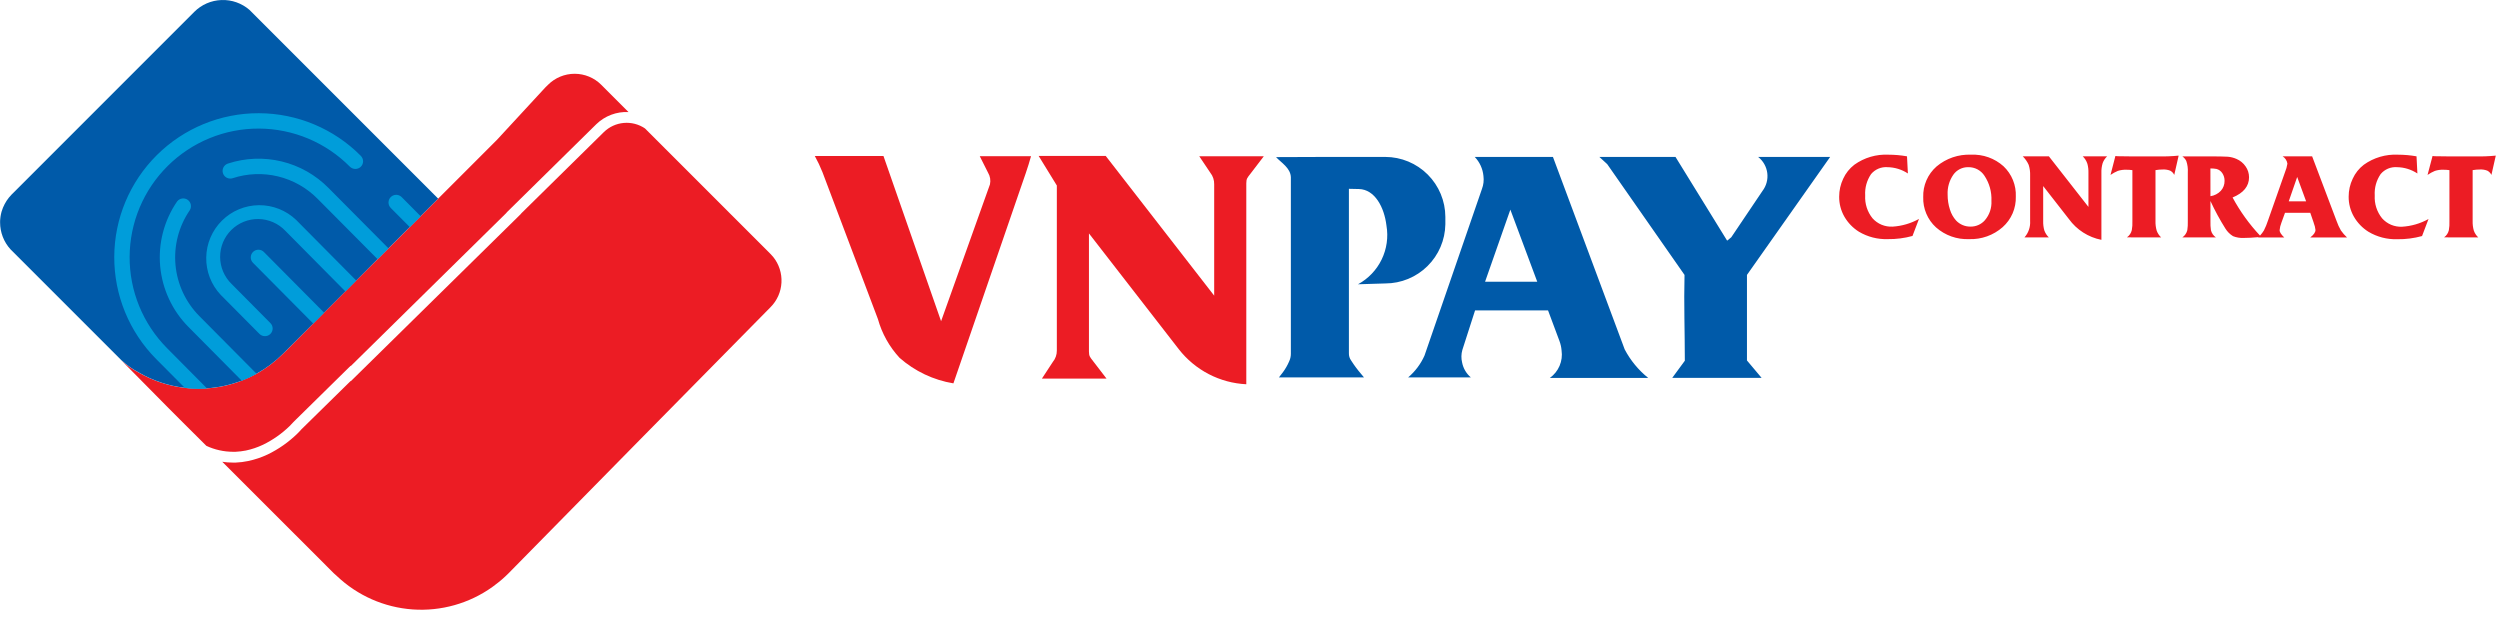 <svg width="162" height="40" viewBox="0 0 162 40" fill="none" xmlns="http://www.w3.org/2000/svg">
<path d="M21.824 37.325V37.32C21.758 37.263 21.695 37.209 21.632 37.15L20.151 35.668L15.989 31.508L14.6 30.12L14.402 29.923C14.628 29.958 14.856 29.976 15.085 29.975H15.096H15.28C15.546 29.964 15.81 29.931 16.07 29.876C16.514 29.784 16.945 29.639 17.355 29.444C18.059 29.102 18.704 28.649 19.265 28.102C19.391 27.979 19.486 27.874 19.524 27.828L22.724 24.686L22.735 24.7L33.734 13.883L33.792 13.813L39.134 8.556C39.483 8.217 39.938 8.008 40.423 7.966C40.907 7.923 41.392 8.049 41.794 8.322L43.06 9.589L49.929 16.457C49.99 16.517 50.048 16.581 50.102 16.647C50.48 17.116 50.671 17.708 50.639 18.31C50.608 18.912 50.355 19.48 49.929 19.907L49.744 20.094L41.546 28.414L32.943 37.16C32.674 37.43 32.385 37.679 32.078 37.905C32.068 37.915 32.056 37.925 32.045 37.935C32.003 37.965 31.962 37.995 31.917 38.025C31.917 38.03 31.907 38.032 31.903 38.038C30.402 39.107 28.576 39.621 26.738 39.491C24.9 39.361 23.164 38.595 21.829 37.326L21.824 37.325ZM15.094 29.276C14.499 29.273 13.912 29.142 13.373 28.891L11.973 27.498L11.631 27.157L11.572 27.097L10.921 26.445L7.809 23.296L7.877 23.363C8.218 23.674 8.599 23.94 9.008 24.153C9.911 24.675 10.91 25.007 11.945 25.13C12.418 25.188 12.896 25.201 13.371 25.169C14.149 25.121 14.915 24.955 15.643 24.675C15.973 24.548 16.295 24.398 16.606 24.228C17.241 23.877 17.823 23.438 18.336 22.925L18.523 22.743L20.28 20.979L20.465 20.791L20.985 20.271L21.17 20.086L22.363 18.893L23.252 18.004L24.449 16.813L24.637 16.628L32.203 9.061L35.324 5.681L35.343 5.661L35.511 5.496C35.969 5.038 36.59 4.781 37.237 4.781C37.885 4.781 38.506 5.038 38.963 5.496L40.672 7.206L40.728 7.261C40.344 7.242 39.96 7.302 39.601 7.438C39.241 7.574 38.913 7.783 38.638 8.051L32.856 13.743L32.798 13.813L22.735 23.715L22.721 23.703L19.017 27.345L18.992 27.373C18.982 27.386 18.902 27.472 18.769 27.608C18.264 28.099 17.684 28.507 17.05 28.816C16.694 28.985 16.318 29.113 15.932 29.195C15.712 29.238 15.488 29.265 15.264 29.276H15.094ZM7.658 23.144L7.809 23.296C7.759 23.247 7.708 23.196 7.658 23.144Z" fill="#EC1C24"/>
<path d="M28.392 12.87L24.638 16.624L24.451 16.808L23.258 18.005L22.369 18.893L21.176 20.087L20.992 20.271L20.471 20.792L20.286 20.979L18.526 22.736L18.342 22.92C17.829 23.433 17.246 23.872 16.611 24.223C16.301 24.394 15.979 24.543 15.648 24.671C14.92 24.95 14.154 25.116 13.376 25.164C12.9 25.197 12.423 25.184 11.949 25.126C10.914 25.003 9.915 24.671 9.013 24.149C8.605 23.935 8.227 23.67 7.888 23.359C7.888 23.359 7.888 23.359 7.883 23.359C7.81 23.288 7.737 23.216 7.665 23.141L0.828 16.304L0.681 16.157C0.247 15.681 0.006 15.06 0.006 14.415C0.006 14.34 0.006 14.264 0.016 14.191C0.025 14.082 0.041 13.975 0.064 13.868C0.074 13.826 0.084 13.785 0.094 13.746L0.108 13.695C0.207 13.369 0.368 13.064 0.582 12.798C0.64 12.728 0.7 12.66 0.766 12.592L0.888 12.473L8.172 5.186L12.586 0.772C13.056 0.3 13.688 0.025 14.354 0.002C15.02 -0.022 15.669 0.208 16.172 0.646L28.392 12.87Z" fill="#005AA9"/>
<path d="M11.983 25.14L10.118 23.264C8.372 21.505 7.396 19.125 7.404 16.647C7.413 14.169 8.406 11.796 10.164 10.05C11.922 8.304 14.302 7.327 16.78 7.336C19.259 7.345 21.632 8.337 23.378 10.096L23.384 10.105C23.43 10.151 23.466 10.206 23.491 10.266C23.516 10.327 23.528 10.392 23.528 10.457C23.527 10.522 23.514 10.587 23.488 10.647C23.462 10.707 23.425 10.761 23.378 10.807C23.283 10.899 23.156 10.949 23.024 10.948C22.892 10.947 22.765 10.894 22.672 10.801C21.9 10.023 20.983 9.404 19.972 8.98C18.961 8.557 17.877 8.336 16.78 8.332C15.684 8.327 14.598 8.538 13.584 8.954C12.57 9.369 11.647 9.98 10.869 10.752C10.091 11.523 9.472 12.441 9.048 13.452C8.625 14.462 8.404 15.547 8.4 16.643C8.395 17.739 8.606 18.825 9.021 19.839C9.437 20.854 10.048 21.776 10.819 22.555L13.363 25.119C13.38 25.135 13.394 25.153 13.405 25.174H13.369C13.199 25.186 13.027 25.192 12.855 25.192C12.564 25.192 12.272 25.174 11.983 25.14ZM12.211 21.184C11.162 20.127 10.515 18.737 10.38 17.254C10.245 15.771 10.632 14.287 11.473 13.059C11.551 12.955 11.665 12.885 11.793 12.864C11.921 12.843 12.052 12.873 12.158 12.946C12.265 13.02 12.338 13.132 12.364 13.259C12.389 13.386 12.365 13.518 12.295 13.627C11.585 14.663 11.259 15.915 11.372 17.166C11.486 18.417 12.032 19.59 12.917 20.481L16.627 24.22C16.619 24.223 16.611 24.227 16.604 24.232C16.301 24.398 15.987 24.544 15.665 24.669L12.211 21.184ZM16.813 21.637L14.3 19.105C13.684 18.45 13.348 17.581 13.364 16.683C13.379 15.784 13.745 14.928 14.383 14.295C15.021 13.662 15.881 13.304 16.78 13.296C17.678 13.289 18.544 13.632 19.193 14.254L23.086 18.18L22.381 18.884L18.487 14.953C18.262 14.717 17.993 14.528 17.694 14.398C17.395 14.268 17.074 14.198 16.748 14.193C16.422 14.189 16.099 14.249 15.797 14.371C15.494 14.493 15.22 14.674 14.988 14.903C14.757 15.133 14.574 15.406 14.449 15.707C14.325 16.008 14.262 16.331 14.264 16.657C14.266 16.983 14.333 17.305 14.461 17.605C14.589 17.904 14.775 18.176 15.009 18.402L17.519 20.933C17.566 20.979 17.604 21.034 17.629 21.095C17.655 21.155 17.668 21.22 17.668 21.286C17.668 21.352 17.655 21.418 17.629 21.478C17.604 21.539 17.566 21.594 17.519 21.64C17.473 21.686 17.419 21.722 17.359 21.747C17.299 21.771 17.235 21.784 17.17 21.783C17.104 21.784 17.038 21.771 16.977 21.746C16.916 21.721 16.86 21.684 16.813 21.637ZM16.393 17.029C16.3 16.936 16.248 16.809 16.248 16.677C16.249 16.545 16.302 16.419 16.395 16.326C16.489 16.233 16.616 16.181 16.748 16.181C16.88 16.181 17.006 16.234 17.099 16.328L21.003 20.262L20.986 20.279L20.467 20.797L20.298 20.966L16.393 17.029ZM20.579 12.881C19.876 12.169 18.989 11.668 18.017 11.432C17.045 11.196 16.027 11.236 15.076 11.548C15.014 11.568 14.948 11.576 14.883 11.57C14.818 11.565 14.754 11.547 14.696 11.518C14.638 11.488 14.586 11.447 14.543 11.397C14.501 11.348 14.468 11.29 14.448 11.228C14.428 11.165 14.42 11.1 14.425 11.034C14.43 10.969 14.448 10.905 14.478 10.847C14.508 10.789 14.549 10.737 14.598 10.694C14.648 10.652 14.706 10.62 14.768 10.599C15.894 10.23 17.101 10.183 18.253 10.462C19.404 10.741 20.455 11.336 21.287 12.18L25.172 16.091L25.156 16.107L24.634 16.628L24.466 16.793L20.579 12.881ZM25.32 13.474C25.227 13.38 25.175 13.253 25.175 13.121C25.176 12.989 25.229 12.862 25.322 12.769C25.416 12.676 25.543 12.624 25.675 12.624C25.807 12.625 25.934 12.678 26.027 12.771L27.262 14.014L26.557 14.718L25.32 13.474Z" fill="#009DDA"/>
<path fill-rule="evenodd" clip-rule="evenodd" d="M109.156 17.813L104.148 10.637L103.64 10.17H108.573L111.918 15.595L112.186 15.376L114.208 12.373C114.46 12.043 114.572 11.627 114.52 11.215C114.468 10.803 114.256 10.428 113.93 10.171H118.592L113.203 17.814V23.358L114.153 24.487H108.36L109.177 23.375C109.177 21.527 109.11 19.658 109.157 17.815L109.156 17.813ZM95.564 10.169C95.884 10.504 96.082 10.937 96.127 11.399C96.165 11.686 96.132 11.979 96.028 12.25L92.306 23.046C92.063 23.589 91.701 24.071 91.247 24.456H95.31C95.017 24.208 94.818 23.868 94.745 23.491C94.68 23.224 94.685 22.945 94.759 22.681L95.585 20.113H100.313L101.05 22.089C101.126 22.288 101.173 22.497 101.19 22.71C101.239 23.047 101.194 23.391 101.061 23.705C100.927 24.018 100.71 24.289 100.433 24.488H106.802C106.173 23.983 105.655 23.354 105.28 22.641L100.63 10.168L95.564 10.169ZM99.614 18.257H96.232L97.871 13.584L99.614 18.257ZM82.686 10.181L85.886 10.169H89.772C90.802 10.172 91.789 10.583 92.517 11.311C93.245 12.039 93.656 13.026 93.659 14.056V14.535C93.643 15.555 93.226 16.529 92.499 17.245C91.772 17.962 90.793 18.365 89.772 18.367L87.999 18.421C88.665 18.059 89.2 17.498 89.531 16.816C89.862 16.134 89.971 15.366 89.843 14.62C89.7 13.422 89.084 12.272 88.057 12.249L87.409 12.235V22.885C87.402 23.055 87.453 23.223 87.554 23.361C87.747 23.666 87.963 23.956 88.199 24.23L88.386 24.455H82.874C82.957 24.356 83.038 24.251 83.115 24.146C83.287 23.918 83.43 23.67 83.542 23.407C83.612 23.255 83.649 23.089 83.648 22.921V11.482C83.624 10.885 83.031 10.547 82.686 10.181Z" fill="#005AA9"/>
<path fill-rule="evenodd" clip-rule="evenodd" d="M52.797 10.107H57.248L60.982 20.815L64.15 11.945C64.206 11.687 64.162 11.417 64.026 11.191C63.85 10.831 63.664 10.482 63.488 10.121H66.811C66.614 10.845 66.323 11.64 66.073 12.369L61.781 24.842C60.486 24.628 59.278 24.055 58.293 23.188C57.631 22.473 57.149 21.611 56.888 20.672L53.3 11.168C53.155 10.804 52.988 10.449 52.799 10.107H52.797ZM70.564 15.125V22.777C70.564 23.087 70.636 23.143 70.826 23.392L71.704 24.535H67.515L68.222 23.455C68.394 23.247 68.487 22.983 68.483 22.712V12.021L67.305 10.105H71.651L78.679 19.158V11.947C78.687 11.675 78.599 11.408 78.429 11.194C78.193 10.834 77.947 10.485 77.711 10.124H81.896L81.022 11.267C80.831 11.516 80.76 11.572 80.76 11.882V24.9C79.91 24.858 79.08 24.634 78.325 24.242C77.57 23.85 76.909 23.299 76.386 22.629L70.564 15.125Z" fill="#EC1C24"/>
<path d="M134.065 14.194L132.398 12.057V14.318C132.391 14.528 132.417 14.739 132.475 14.941C132.537 15.108 132.636 15.26 132.765 15.385H131.184C131.313 15.241 131.412 15.072 131.475 14.889C131.538 14.706 131.564 14.512 131.552 14.318V11.373C131.561 11.139 131.529 10.905 131.458 10.682C131.365 10.475 131.235 10.288 131.074 10.13H132.768L135.331 13.408V11.196C135.337 11.001 135.314 10.805 135.264 10.617C135.205 10.431 135.101 10.264 134.961 10.13H136.542C136.412 10.253 136.312 10.405 136.251 10.574C136.191 10.776 136.164 10.986 136.171 11.196V15.542C135.324 15.375 134.572 14.893 134.065 14.194ZM153.475 15.018C153.084 14.773 152.759 14.436 152.53 14.036C152.306 13.643 152.189 13.197 152.193 12.745C152.192 12.342 152.282 11.944 152.455 11.581C152.617 11.224 152.865 10.912 153.177 10.674C153.819 10.214 154.599 9.985 155.388 10.024C155.791 10.025 156.194 10.06 156.591 10.13L156.647 11.241C156.255 10.982 155.797 10.84 155.328 10.833C155.128 10.818 154.927 10.85 154.742 10.928C154.557 11.007 154.393 11.128 154.265 11.282C153.987 11.688 153.853 12.174 153.883 12.665C153.853 13.201 154.022 13.729 154.359 14.146C154.52 14.328 154.72 14.471 154.944 14.566C155.168 14.66 155.41 14.703 155.653 14.692C156.255 14.656 156.841 14.485 157.368 14.192L156.949 15.296C156.428 15.44 155.89 15.509 155.349 15.501C154.691 15.523 154.04 15.356 153.475 15.018ZM125.453 14.734C125.181 14.486 124.967 14.183 124.824 13.844C124.681 13.505 124.613 13.14 124.625 12.773C124.613 12.398 124.684 12.026 124.834 11.683C124.983 11.339 125.207 11.034 125.489 10.787C126.113 10.262 126.911 9.989 127.725 10.024C128.497 9.988 129.252 10.257 129.827 10.773C130.093 11.024 130.301 11.33 130.439 11.669C130.577 12.009 130.64 12.373 130.625 12.739C130.636 13.112 130.565 13.483 130.418 13.825C130.27 14.168 130.049 14.473 129.77 14.721C129.171 15.247 128.394 15.524 127.597 15.495C126.811 15.528 126.042 15.255 125.453 14.734ZM126.575 11.323C126.313 11.701 126.184 12.155 126.206 12.614C126.204 12.942 126.255 13.269 126.357 13.582C126.436 13.843 126.571 14.085 126.753 14.289C126.874 14.417 127.021 14.519 127.184 14.587C127.347 14.655 127.522 14.688 127.699 14.684C127.873 14.685 128.046 14.649 128.205 14.578C128.364 14.507 128.506 14.402 128.621 14.271C128.92 13.921 129.072 13.47 129.045 13.011C129.07 12.435 128.911 11.867 128.592 11.388C128.479 11.214 128.323 11.072 128.14 10.974C127.956 10.877 127.751 10.829 127.544 10.833C127.354 10.829 127.167 10.871 126.998 10.957C126.829 11.042 126.684 11.168 126.575 11.323ZM120.462 15.018C120.07 14.774 119.744 14.437 119.514 14.037C119.29 13.644 119.174 13.198 119.178 12.746C119.177 12.343 119.267 11.945 119.439 11.581C119.602 11.225 119.85 10.914 120.161 10.675C120.803 10.214 121.583 9.985 122.372 10.024C122.775 10.025 123.177 10.06 123.574 10.13L123.631 11.241C123.238 10.981 122.779 10.84 122.308 10.833C122.108 10.818 121.907 10.85 121.722 10.929C121.537 11.007 121.374 11.128 121.245 11.282C120.968 11.688 120.834 12.175 120.864 12.665C120.834 13.201 121.003 13.729 121.34 14.146C121.502 14.327 121.702 14.469 121.926 14.563C122.15 14.656 122.392 14.698 122.635 14.686C123.237 14.65 123.824 14.479 124.351 14.186L123.93 15.29C123.409 15.434 122.871 15.503 122.331 15.495C121.675 15.518 121.026 15.352 120.462 15.018ZM144.696 15.301C144.5 15.18 144.334 15.016 144.212 14.821C143.849 14.244 143.523 13.645 143.237 13.025V14.341C143.231 14.533 143.241 14.725 143.268 14.915C143.313 15.106 143.428 15.273 143.59 15.384H141.417C141.578 15.273 141.693 15.106 141.738 14.915C141.766 14.725 141.776 14.533 141.77 14.341V11.174C141.787 10.921 141.753 10.668 141.671 10.429C141.612 10.31 141.523 10.208 141.414 10.133H142.961C143.698 10.133 144.164 10.14 144.357 10.155C144.552 10.171 144.743 10.22 144.922 10.298C145.162 10.4 145.368 10.568 145.515 10.783C145.66 10.989 145.738 11.235 145.738 11.487C145.738 12.066 145.383 12.503 144.671 12.797C145.154 13.694 145.752 14.524 146.449 15.267C146.544 15.165 146.628 15.054 146.7 14.936C146.807 14.725 146.897 14.507 146.969 14.282L148.068 11.158C148.142 10.981 148.194 10.796 148.224 10.607C148.211 10.509 148.176 10.416 148.122 10.334C148.069 10.252 147.998 10.182 147.914 10.13H149.826L151.413 14.327C151.486 14.537 151.578 14.74 151.69 14.932C151.805 15.097 151.938 15.249 152.085 15.386H149.706C149.93 15.214 150.043 15.052 150.043 14.902C150.028 14.749 149.99 14.598 149.932 14.456L149.925 14.425L149.706 13.79H148.068L147.838 14.425C147.774 14.583 147.734 14.749 147.718 14.919C147.718 15.04 147.818 15.196 148.02 15.388H146.326L146.345 15.368C145.988 15.401 145.672 15.418 145.396 15.418C145.156 15.431 144.916 15.391 144.693 15.301H144.696ZM148.31 13.047H149.437L148.858 11.467L148.31 13.047ZM143.237 12.714C143.494 12.677 143.731 12.554 143.91 12.365C144.07 12.187 144.157 11.955 144.152 11.716C144.155 11.54 144.104 11.368 144.007 11.222C143.919 11.087 143.785 10.989 143.629 10.948C143.499 10.923 143.367 10.912 143.234 10.915L143.237 12.714ZM158.375 15.381C158.532 15.27 158.643 15.104 158.686 14.916C158.719 14.727 158.732 14.534 158.723 14.342V11.025C158.589 11.007 158.454 10.998 158.319 10.999C158.136 10.993 157.955 11.019 157.781 11.074C157.614 11.144 157.454 11.232 157.305 11.335L157.629 10.108L157.762 10.123L158.636 10.134H160.371C160.824 10.145 161.276 10.128 161.727 10.084L161.444 11.335C161.388 11.217 161.295 11.12 161.179 11.059C161.029 11.001 160.868 10.975 160.707 10.983C160.546 10.983 160.385 10.997 160.227 11.024V14.318C160.22 14.53 160.246 14.741 160.304 14.945C160.363 15.112 160.462 15.263 160.592 15.385L158.375 15.381ZM137.824 15.381C137.984 15.27 138.097 15.102 138.141 14.912C138.175 14.723 138.187 14.53 138.179 14.338V11.025C138.045 11.007 137.91 10.998 137.774 10.999C137.592 10.994 137.41 11.019 137.236 11.074C137.069 11.144 136.91 11.232 136.761 11.335L137.078 10.108L137.21 10.123L138.084 10.134H139.821C140.273 10.145 140.726 10.128 141.176 10.084L140.892 11.335C140.837 11.217 140.744 11.12 140.628 11.059C140.477 11.001 140.317 10.975 140.156 10.983C139.995 10.983 139.834 10.997 139.676 11.024V14.318C139.669 14.53 139.695 14.741 139.753 14.945C139.813 15.112 139.912 15.263 140.042 15.385L137.824 15.381Z" fill="#EC1C24"/>
</svg>
